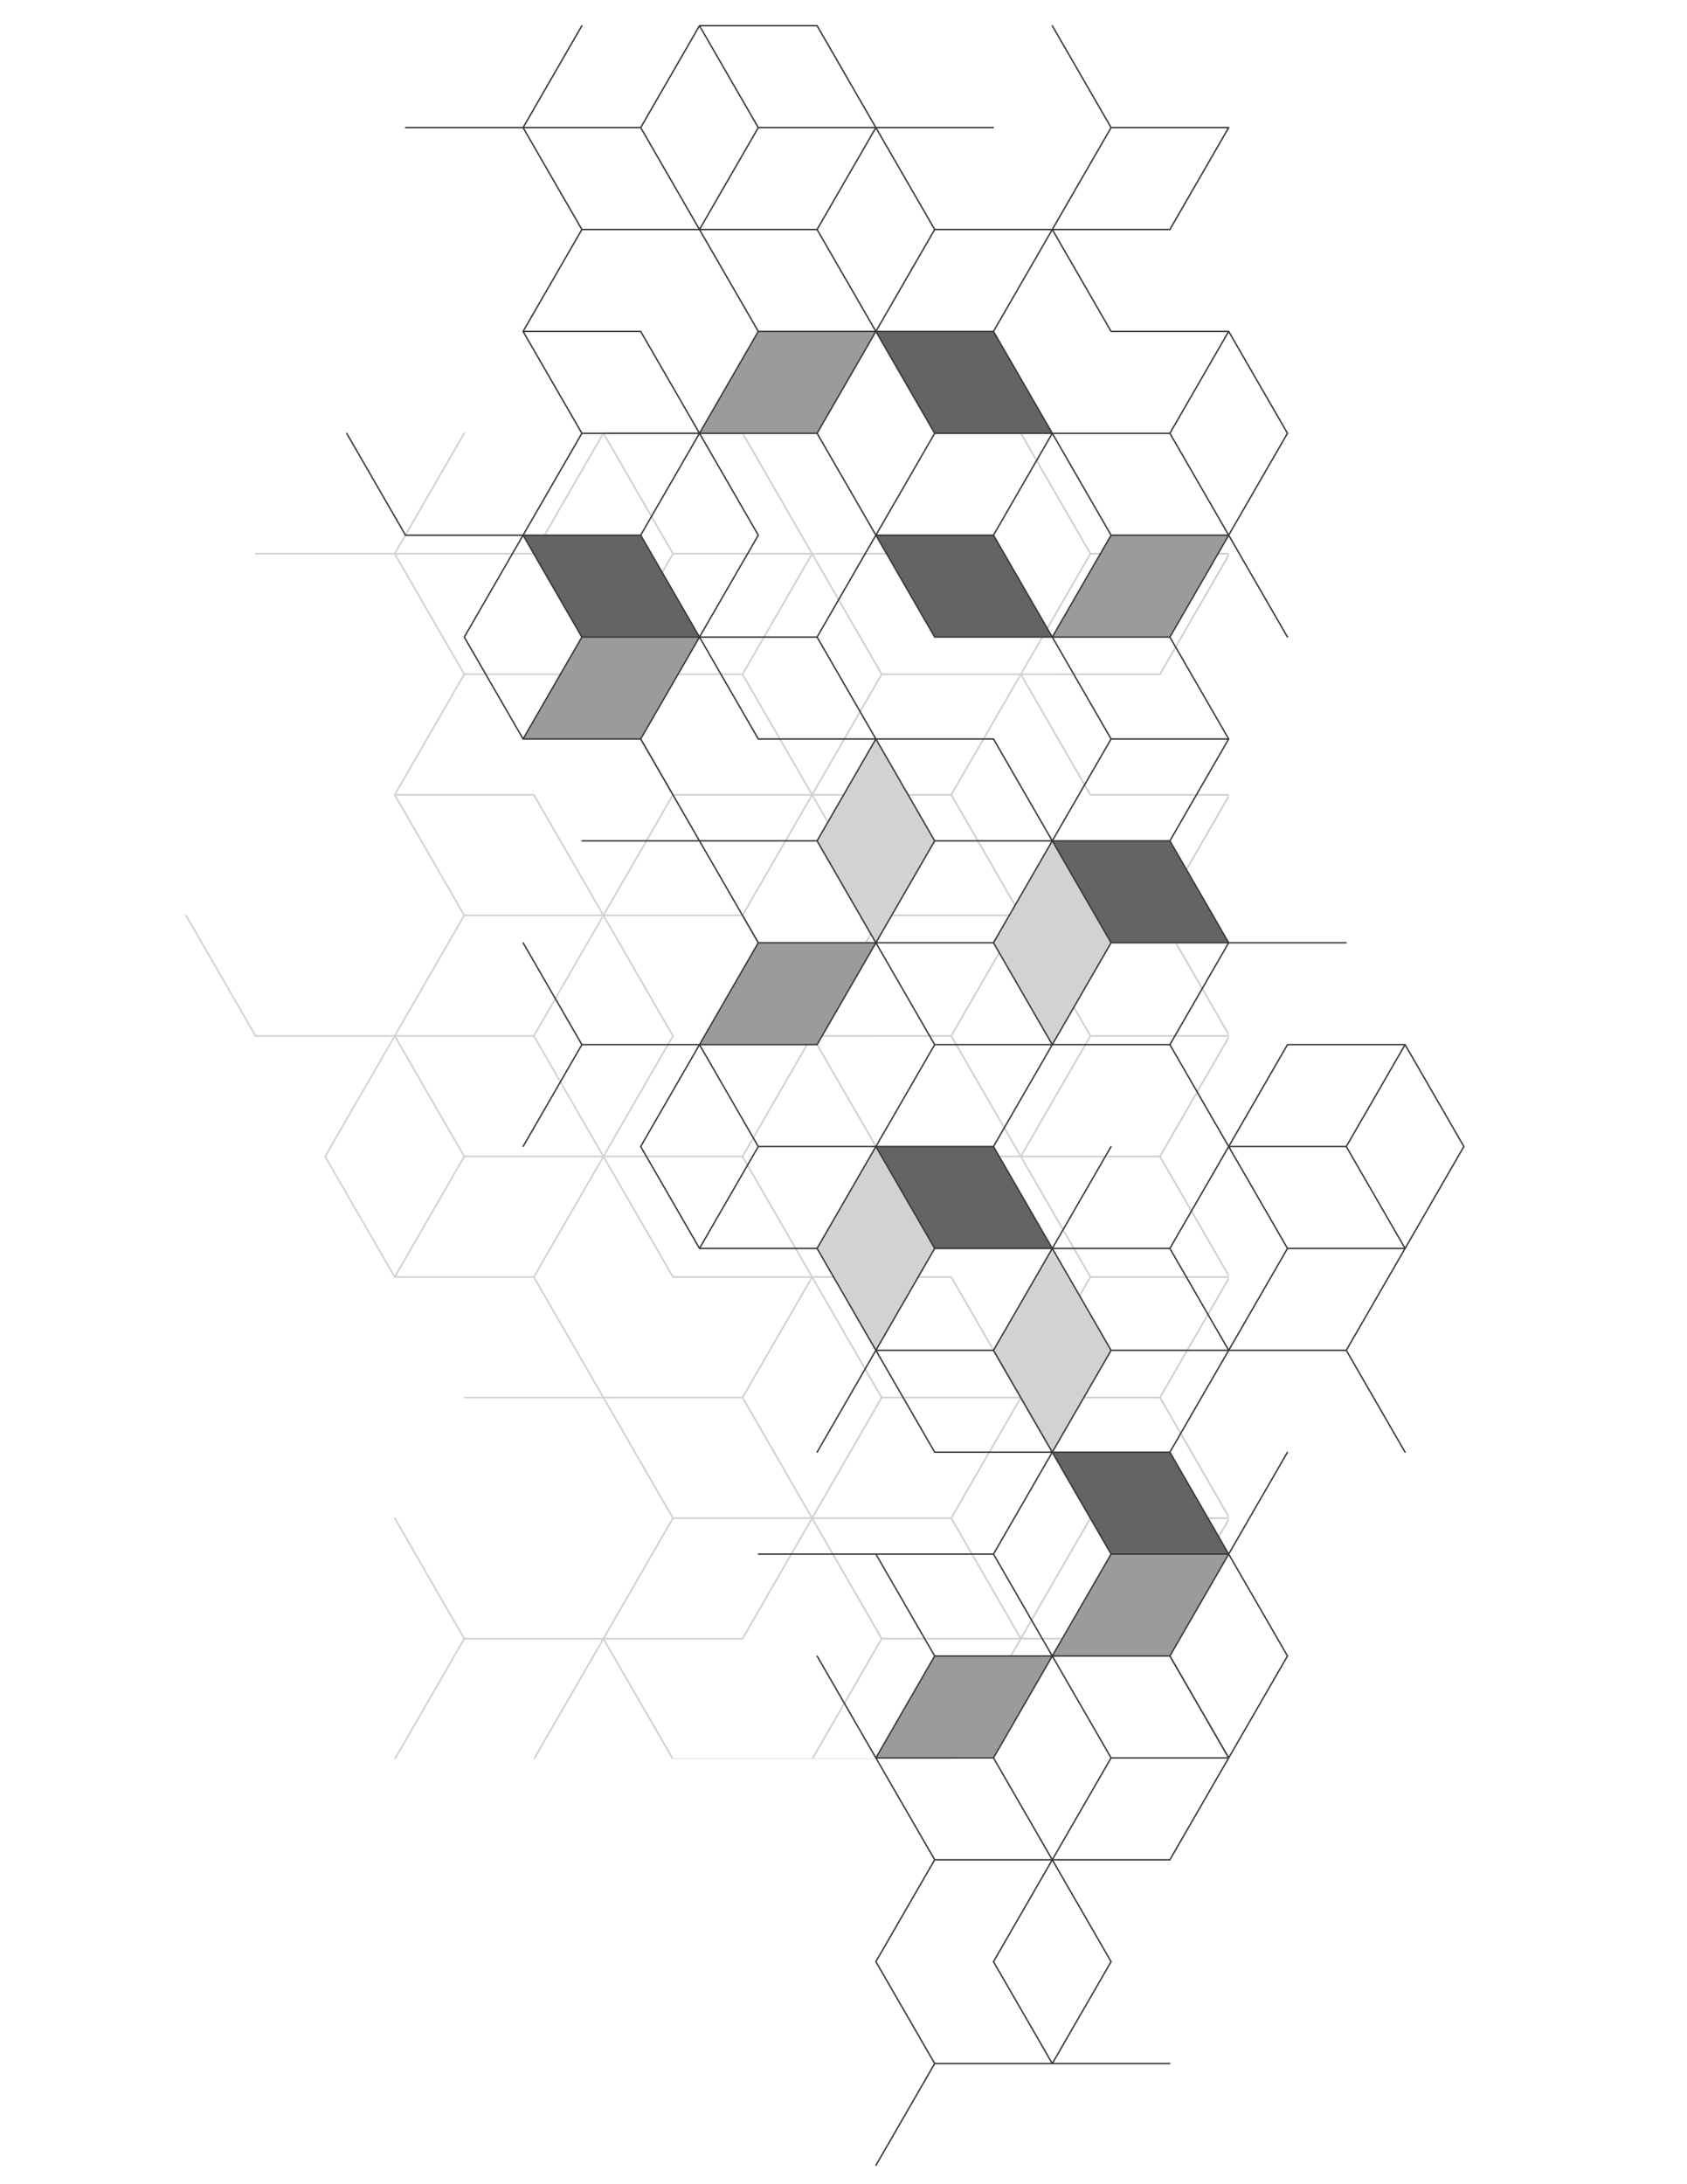 <svg xmlns="http://www.w3.org/2000/svg" xmlns:xlink="http://www.w3.org/1999/xlink" xmlns:serif="http://www.serif.com/" width="100%" height="100%" viewBox="0 0 2550 3300" xml:space="preserve" style="fill-rule:evenodd;clip-rule:evenodd;stroke-linejoin:round;stroke-miterlimit:2;">    <g transform="matrix(10.021,0,0,10.021,-3153.3,653.167)">        <path d="M500,200L499.953,200L489.565,182.005L468.723,182.005L458.332,200L416.004,200L411.663,192.481L405.688,182.132L395.371,200L395.082,200L405.472,182.006L384.772,182.006L374.383,200L374.1,200L374.099,199.994L384.556,181.881L374.099,163.768L374.144,163.597L374.314,163.643L384.772,181.756L405.615,181.756L416.037,163.706L410.47,154.062L405.615,145.654L384.7,145.654L384.575,145.529L384.7,145.404L405.471,145.404L395.122,127.48L374.135,127.48L363.604,109.241L363.568,109.179L373.99,91.128L353.147,91.128L342.617,72.891L342.663,72.72L342.834,72.766L353.291,90.878L374.135,90.878L379.94,80.822L384.556,72.828L374.099,54.715L374.063,54.653L374.098,54.591L374.099,54.59L381.085,42.488L384.556,36.477L374.134,18.427L353.22,18.427L353.095,18.302L353.22,18.176L374.135,18.176L384.592,0.063L384.763,0.018L384.818,0.113L384.825,0.126L384.809,0.189L374.423,18.176L395.122,18.176L405.58,0.064L405.615,0.001L426.747,0.001L432.012,9.12L437.241,18.177L458.156,18.177L458.281,18.302L458.156,18.427L437.386,18.427L438.967,21.166L447.734,36.352L468.577,36.352L478.999,18.302L468.541,0.189L468.528,0.094L468.587,0.017L468.758,0.063L474.377,9.796L479.216,18.176L500,18.176L500,18.777L489.745,36.54L489.744,36.541L489.709,36.601L468.866,36.601L475.397,47.913L479.216,54.528L500,54.528L500,55.127L489.781,72.827L500,90.528L500,91.479L489.781,109.178L500,126.878L500,127.829L489.781,145.528L500,163.228L500,164.183L489.781,181.88L498.894,197.663L500,199.58L500,200ZM447.734,182.005L437.385,199.932L458.083,199.932L468.434,182.005L447.734,182.005ZM405.904,182.006L410.205,189.456L416.254,199.932L437.096,199.932L447.518,181.881L437.169,163.956L426.783,181.943L426.782,181.944L426.747,182.006L405.904,182.006ZM416.254,163.83L405.904,181.756L426.602,181.756L436.952,163.83L416.254,163.83ZM479.216,163.83L468.866,181.755L489.565,181.755L499.913,163.83L479.216,163.83ZM437.386,163.831L447.734,181.755L468.433,181.755L458.083,163.831L437.386,163.831ZM468.649,145.779L458.3,163.705L468.649,181.63L478.998,163.705L468.649,145.779ZM468.866,145.654L477.906,161.313L479.216,163.58L499.914,163.58L489.565,145.654L468.866,145.654ZM447.735,145.654L437.385,163.58L458.083,163.58L468.434,145.654L447.735,145.654ZM405.904,145.655L411.839,155.934L416.254,163.58L436.951,163.58L432.65,156.131L426.602,145.655L405.904,145.655ZM437.169,127.606L426.819,145.529L431.192,153.105L437.169,163.455L447.518,145.529L437.169,127.606ZM479.216,127.48L468.866,145.404L489.565,145.404L499.913,127.48L479.216,127.48ZM437.386,127.48L438.438,129.301L447.734,145.404L468.433,145.404L458.083,127.48L437.386,127.48ZM405.688,109.43L395.338,127.355L405.76,145.404L426.602,145.404L436.952,127.48L416.109,127.48L409.665,116.317L405.688,109.43ZM437.169,91.254L426.819,109.179L431.192,116.754L437.241,127.229L458.229,127.229L459.639,129.672L468.649,145.278L478.999,127.355L470.603,112.813L468.577,109.303L447.59,109.303L444.796,104.464L437.169,91.254ZM468.866,109.303L476.069,121.78L479.216,127.229L499.914,127.229L489.565,109.303L468.866,109.303ZM405.904,109.304L411.271,118.6L416.254,127.229L436.951,127.229L432.65,119.779L426.602,109.304L405.904,109.304ZM384.772,109.304L374.423,127.229L395.122,127.229L405.472,109.304L384.772,109.304ZM374.206,91.254L363.857,109.179L374.206,127.104L384.556,109.179L374.206,91.254ZM405.904,72.953L416.289,90.941L416.325,91.004L413.176,96.459L405.904,109.054L426.602,109.054L437.024,91.004L431.457,81.361L426.602,72.953L405.904,72.953ZM374.423,91.129L384.772,109.054L405.471,109.054L401.17,101.604L395.122,91.129L374.423,91.129ZM479.216,91.129L468.866,109.053L489.565,109.053L499.914,91.129L479.216,91.129ZM437.386,91.129L447.734,109.053L468.433,109.053L466.852,106.313L458.083,91.129L437.386,91.129ZM468.649,73.078L458.3,91.003L460.066,94.063L468.649,108.928L478.998,91.004L470.167,75.706L468.649,73.078ZM405.688,73.079L395.339,91.003L399.712,98.579L405.688,108.928L416.037,91.004L405.688,73.079ZM468.866,72.953L477.841,88.499L479.216,90.879L499.914,90.879L489.565,72.953L468.866,72.953ZM447.734,72.953L437.385,90.879L458.083,90.879L462.655,82.959L468.434,72.953L447.734,72.953ZM384.772,72.953L374.423,90.879L395.122,90.879L405.472,72.953L384.772,72.953ZM437.169,54.903L426.819,72.828L432.259,82.249L437.169,90.753L447.518,72.828L437.169,54.903ZM416.254,54.778L405.904,72.703L426.602,72.703L436.952,54.778L416.254,54.778ZM374.423,54.778L384.772,72.703L405.471,72.703L401.17,65.253L395.122,54.778L374.423,54.778ZM468.649,36.727L461.062,49.869L458.3,54.652L468.722,72.703L489.565,72.703L499.914,54.778L479.07,54.778L471.879,42.32L468.649,36.727ZM437.386,54.778L439.079,57.711L447.734,72.703L468.433,72.703L458.083,54.778L437.386,54.778ZM384.772,36.602L374.423,54.528L395.267,54.528L400.531,63.646L405.688,72.578L416.037,54.653L411.663,47.078L405.615,36.602L384.772,36.602ZM447.734,36.601L439.493,50.876L437.385,54.528L458.083,54.528L461.535,48.549L468.434,36.601L447.734,36.601ZM405.904,36.602L410.205,44.052L416.254,54.528L436.952,54.528L431.457,45.01L426.602,36.602L405.904,36.602ZM437.169,18.553L426.819,36.477L432.259,45.898L437.169,54.402L445.338,40.253L447.518,36.477L445.752,33.417L437.169,18.553ZM416.254,18.427L405.904,36.352L426.602,36.352L436.952,18.427L416.254,18.427ZM374.423,18.427L384.772,36.352L405.471,36.352L399.171,25.44L395.122,18.427L374.423,18.427ZM479.216,18.427L468.866,36.352L489.565,36.352L499.914,18.427L479.216,18.427ZM405.688,0.377L395.339,18.301L400.777,27.723L405.688,36.227L416.037,18.302L405.688,0.377ZM405.904,0.251L408.605,4.93L416.254,18.176L436.951,18.176L432.65,10.727L426.602,0.251L405.904,0.251ZM479.236,200L479.031,200L479.035,199.993L479.205,199.947L479.207,199.95L479.236,200Z" style="fill:url(#_Radial1);"></path>    </g>    <g transform="matrix(10.021,0,0,10.021,-3153.3,653.167)">        <path d="M446.786,15.51L455.655,30.871L473.395,30.871L464.525,15.509L446.786,15.51Z" style="fill:rgb(100,100,100);fill-rule:nonzero;"></path>    </g>    <g transform="matrix(10.021,0,0,10.021,-3153.3,653.167)">        <path d="M473.395,61.587L482.264,76.949L500.002,76.949L491.133,61.587L473.395,61.587Z" style="fill:rgb(100,100,100);fill-rule:nonzero;"></path>    </g>    <g transform="matrix(10.021,0,0,10.021,-3153.3,653.167)">        <path d="M429.048,-15.215L420.179,0.147L437.917,0.147L446.786,-15.215L429.048,-15.215Z" style="fill:rgb(155,155,155);fill-rule:nonzero;"></path>    </g>    <g transform="matrix(10.021,0,0,10.021,-3153.3,653.167)">        <path d="M402.439,30.872L393.57,46.234L411.31,46.234L420.179,30.872L402.439,30.872Z" style="fill:rgb(155,155,155);fill-rule:nonzero;"></path>    </g>    <g transform="matrix(10.021,0,0,10.021,-3153.3,653.167)">        <path d="M393.57,15.509L402.439,30.872L420.179,30.872L411.31,15.51L393.57,15.509Z" style="fill:rgb(100,100,100);fill-rule:nonzero;"></path>    </g>    <g transform="matrix(10.021,0,0,10.021,-3153.3,653.167)">        <path d="M437.917,61.596L446.786,76.957L455.655,61.596L446.786,46.234L437.917,61.596Z" style="fill:rgb(210,210,210);fill-rule:nonzero;"></path>    </g>    <g transform="matrix(10.021,0,0,10.021,-3153.3,653.167)">        <path d="M437.917,123.043L446.786,138.404L455.655,123.043L446.786,107.682L437.917,123.043Z" style="fill:rgb(210,210,210);fill-rule:nonzero;"></path>    </g>    <g transform="matrix(10.021,0,0,10.021,-3153.3,653.167)">        <path d="M464.524,76.949L473.395,92.311L482.264,76.949L473.395,61.587L464.524,76.949Z" style="fill:rgb(210,210,210);fill-rule:nonzero;"></path>    </g>    <g transform="matrix(10.021,0,0,10.021,-3153.3,653.167)">        <path d="M420.179,92.32L429.048,76.958L446.786,76.957L437.917,92.32L420.179,92.32Z" style="fill:rgb(155,155,155);fill-rule:nonzero;"></path>    </g>    <g transform="matrix(10.021,0,0,10.021,-3153.3,653.167)">        <path d="M473.395,30.871L482.264,15.509L500.003,15.508L491.133,30.872L473.395,30.871Z" style="fill:rgb(155,155,155);fill-rule:nonzero;"></path>    </g>    <g transform="matrix(10.021,0,0,10.021,-3153.3,653.167)">        <path d="M446.786,-15.215L455.655,0.147L473.395,0.147L464.525,-15.215L446.786,-15.215Z" style="fill:rgb(100,100,100);fill-rule:nonzero;"></path>    </g>    <g transform="matrix(10.021,0,0,10.021,-3153.3,653.167)">        <path d="M446.786,107.682L464.525,107.683L473.395,123.044L455.655,123.043L446.786,107.682Z" style="fill:rgb(100,100,100);fill-rule:nonzero;"></path>    </g>    <g transform="matrix(10.021,0,0,10.021,-3153.3,653.167)">        <path d="M473.395,153.769L491.133,153.77L500.003,169.132L482.264,169.131L473.395,153.769Z" style="fill:rgb(100,100,100);fill-rule:nonzero;"></path>    </g>    <g transform="matrix(10.021,0,0,10.021,-3153.3,653.167)">        <path d="M464.525,138.405L473.395,123.044L482.264,138.405L473.395,153.769L464.525,138.405Z" style="fill:rgb(210,210,210);fill-rule:nonzero;"></path>    </g>    <g transform="matrix(10.021,0,0,10.021,-3153.3,653.167)">        <path d="M455.655,184.492L446.786,199.854L464.525,199.854L473.395,184.492L455.655,184.492Z" style="fill:rgb(155,155,155);fill-rule:nonzero;"></path>    </g>    <g transform="matrix(10.021,0,0,10.021,-3153.3,653.167)">        <path d="M482.264,169.13L473.395,184.492L491.133,184.492L500.003,169.13L482.264,169.13Z" style="fill:rgb(155,155,155);fill-rule:nonzero;"></path>    </g>    <g transform="matrix(10.021,0,0,10.021,-3153.3,653.167)">        <path d="M473.211,245.835L455.718,245.835L446.908,230.578L455.718,215.321L473.212,215.321L464.403,230.579L464.434,230.631L473.211,245.835ZM482.142,230.578L473.395,245.729L464.647,230.579L473.395,215.428L482.142,230.578ZM499.819,199.961L491.072,215.111L473.577,215.111L482.324,199.961L499.819,199.961ZM508.75,184.493L500.003,199.644L491.256,184.492L500.002,169.342L508.75,184.493ZM517.68,138.301L500.186,138.301L508.933,123.149L526.428,123.149L517.68,138.301ZM535.358,107.682L526.61,122.833L517.862,107.682L526.61,92.532L535.358,107.682ZM491.072,61.701L499.82,76.853L482.325,76.853L481.219,74.936L473.578,61.701L491.072,61.701ZM491.072,30.977L499.82,46.128L482.325,46.128L479.666,41.522L473.578,30.977L491.072,30.977ZM384.823,30.872L393.57,15.721L402.317,30.871L393.57,46.022L384.823,30.872ZM420.24,61.49L411.432,46.234L420.179,31.083L423.54,36.905L428.986,46.339L446.604,46.339L437.856,61.49L420.24,61.49ZM411.432,107.682L420.179,92.532L425.229,101.279L428.926,107.683L420.179,122.833L411.432,107.682ZM455.718,153.662L446.971,138.513L464.464,138.513L473.211,153.662L455.718,153.662ZM446.97,169.236L464.464,169.236L473.211,184.387L455.718,184.387L448.915,172.605L446.97,169.236ZM446.97,199.961L464.465,199.961L473.211,215.11L455.718,215.11L446.97,199.961ZM499.82,199.749L482.325,199.749L479.667,195.145L473.578,184.598L491.072,184.598L498.732,197.865L499.82,199.749ZM526.428,92.426L517.68,107.576L500.186,107.576L508.934,92.426L526.428,92.426ZM499.819,46.339L491.072,61.49L473.578,61.49L482.325,46.339L499.819,46.339ZM475.046,33.943L482.142,46.234L473.395,61.384L465.778,48.192L464.587,46.128L446.848,46.128L441.736,37.274L438.039,30.872L446.787,15.721L453.233,26.887L455.595,30.977L473.333,30.977L475.046,33.943ZM499.819,15.615L491.072,30.766L473.578,30.766L482.325,15.615L499.819,15.615ZM500.003,15.298L491.255,0.146L500.002,-15.004L508.75,0.147L500.003,15.298ZM476.124,-25.639L482.203,-15.109L499.819,-15.109L491.072,0.042L473.456,0.042L473.456,0.041L464.647,-15.215L466.981,-19.258L473.395,-30.366L476.124,-25.639ZM473.578,-30.683L482.325,-45.834L499.819,-45.834L491.072,-30.683L473.578,-30.683ZM473.212,-30.472L467.382,-20.374L464.464,-15.321L446.97,-15.321L448.751,-18.407L455.718,-30.472L473.212,-30.472ZM454.041,-33.163L455.534,-30.577L453.691,-27.386L446.787,-15.427L442.637,-22.614L438.039,-30.577L446.787,-45.727L454.041,-33.163ZM442.968,-52.341L446.604,-46.045L429.109,-46.045L422.645,-57.241L420.361,-61.196L437.856,-61.196L442.968,-52.341ZM393.753,-45.834L411.248,-45.834L414.671,-39.906L419.995,-30.683L402.501,-30.683L393.753,-45.834ZM441.959,-23.365L446.604,-15.321L429.109,-15.321L423.997,-24.175L420.362,-30.472L437.856,-30.472L441.959,-23.365ZM446.604,-45.834L437.856,-30.683L420.361,-30.683L429.109,-45.834L446.604,-45.834ZM393.753,-15.321L402.501,-30.472L420.117,-30.472L425.229,-21.617L428.926,-15.214L420.179,-0.064L415.82,-7.613L411.37,-15.321L393.753,-15.321ZM419.995,0.042L402.501,0.042L393.754,-15.109L411.248,-15.109L416.36,-6.255L419.995,0.042ZM393.753,15.404L402.501,0.253L419.996,0.253L411.248,15.404L393.753,15.404ZM411.248,46.128L393.754,46.128L402.501,30.977L419.996,30.977L411.248,46.128ZM455.718,30.766L446.97,15.615L464.464,15.615L471.875,28.45L473.211,30.766L455.718,30.766ZM474.677,2.58L482.142,15.51L473.395,30.659L466.141,18.095L464.647,15.509L473.395,0.358L474.677,2.58ZM419.995,30.766L402.501,30.766L393.754,15.615L411.248,15.615L416.36,24.469L419.995,30.766ZM446.664,15.51L437.856,30.766L420.361,30.766L426.508,20.12L429.17,15.51L429.14,15.457L420.362,0.253L437.856,0.253L441.959,7.359L446.664,15.51ZM464.464,15.404L446.97,15.404L455.718,0.252L473.212,0.252L468.329,8.71L464.464,15.404ZM429.109,-15.109L446.604,-15.109L437.856,0.042L420.361,0.042L429.109,-15.109ZM415.128,21.912L411.432,15.509L420.179,0.359L428.926,15.51L420.179,30.66L415.128,21.912ZM442.637,8.11L438.039,0.147L446.787,-15.003L455.534,0.147L446.787,15.298L442.637,8.11ZM464.464,-15.109L473.211,0.041L455.718,0.041L448.401,-12.629L446.97,-15.109L464.464,-15.109ZM411.432,-45.939L420.179,-61.09L428.926,-45.939L420.179,-30.789L416.028,-37.977L411.432,-45.939ZM499.82,15.404L482.325,15.404L481.164,13.392L473.578,0.252L491.072,0.252L499.82,15.404ZM424.898,38.834L420.362,30.978L437.856,30.978L442.968,39.832L446.604,46.128L429.109,46.128L424.898,38.834ZM425.377,70.389L420.362,61.702L437.856,61.702L442.968,70.556L446.604,76.853L429.109,76.853L425.377,70.389ZM423.997,98.723L420.362,92.426L437.979,92.426L438.008,92.373L438.009,92.373L446.787,77.17L455.534,92.32L446.726,107.576L429.109,107.576L423.997,98.723ZM446.787,138.194L438.039,123.044L446.787,107.894L455.534,123.044L446.787,138.194ZM491.072,153.873L499.82,169.024L482.325,169.024L479.667,164.42L473.578,153.873L491.072,153.873ZM499.819,138.512L491.072,153.662L473.578,153.662L482.325,138.512L499.819,138.512ZM492.419,125.482L499.819,138.301L482.325,138.301L480.065,134.387L473.578,123.149L491.072,123.149L492.419,125.482ZM491.072,92.425L499.881,107.682L491.072,122.938L473.578,122.938L482.355,107.734L482.355,107.733L482.37,107.682L482.364,107.672L482.318,107.592L482.316,107.59L482.173,107.629L473.395,122.832L464.647,107.682L473.456,92.425L491.072,92.425ZM499.819,77.064L491.072,92.214L473.578,92.214L482.325,77.064L499.819,77.064ZM473.395,61.807L482.142,76.958L473.395,92.108L464.647,76.957L473.395,61.807ZM446.97,46.339L464.464,46.339L473.211,61.49L455.718,61.49L447.858,47.879L446.97,46.339ZM441.736,67.998L438.039,61.596L446.787,46.446L455.534,61.596L446.786,76.747L441.736,67.998ZM420.361,92.214L429.109,77.064L446.604,77.064L437.856,92.214L420.361,92.214ZM455.718,122.938L446.97,107.788L464.464,107.788L473.211,122.938L455.718,122.938ZM455.718,92.214L446.97,77.064L464.464,77.064L473.211,92.214L455.718,92.214ZM473.212,61.701L464.464,76.853L446.97,76.853L455.718,61.701L473.212,61.701ZM455.718,92.425L473.212,92.425L464.464,107.576L446.97,107.576L455.718,92.425ZM473.395,153.556L464.647,138.405L473.395,123.255L482.142,138.406L473.395,153.556ZM473.395,184.28L464.647,169.13L473.395,153.979L475.992,158.478L482.142,169.131L473.395,184.28ZM464.464,199.749L446.97,199.749L455.718,184.598L473.212,184.598L464.464,199.749ZM482.325,169.236L499.819,169.236L491.072,184.387L473.578,184.387L482.325,169.236ZM455.718,123.149L473.212,123.149L464.464,138.301L446.969,138.301L455.718,123.149ZM429.109,107.788L446.604,107.788L437.856,122.938L420.361,122.938L429.109,107.788ZM526.428,122.938L508.934,122.938L500.186,107.788L517.68,107.788L526.428,122.938ZM500.003,138.194L497.405,133.695L491.256,123.044L500.003,107.894L508.75,123.044L500.003,138.194ZM473.395,215.004L464.647,199.854L473.395,184.704L475.992,189.202L482.142,199.854L473.395,215.004ZM446.878,261.355L455.718,246.046L491.133,246.046L491.239,245.94L491.133,245.835L473.577,245.835L482.386,230.578L482.355,230.525L473.578,215.322L491.194,215.322L491.225,215.269L500.063,199.961L500.094,199.907L508.994,184.493L508.963,184.44L500.125,169.13L508.963,153.821L508.978,153.769L508.925,153.677L508.78,153.716L500.003,168.919L491.256,153.768L500.063,138.513L517.68,138.513L526.52,153.821L526.663,153.86L526.716,153.769L526.702,153.717L517.862,138.406L526.672,123.149L526.683,123.13L526.732,123.044L535.602,107.682L535.571,107.629L526.672,92.214L508.811,92.214L508.78,92.268L500.003,107.471L498.957,105.659L491.256,92.32L500.063,77.064L517.741,77.064L517.847,76.958L517.741,76.853L500.063,76.853L491.255,61.595L500.125,46.233L500.094,46.181L491.255,30.871L500.002,15.721L508.78,30.925L508.925,30.963L508.978,30.872L508.963,30.819L500.125,15.509L508.994,0.147L508.963,0.094L500.063,-15.321L482.325,-15.321L479.098,-20.911L473.578,-30.472L491.194,-30.472L491.224,-30.523L491.225,-30.524L500.094,-45.886L500.108,-45.939L500.061,-46.021L500.055,-46.031L500.028,-46.035L500.003,-46.045L482.325,-46.045L478.235,-53.128L473.486,-61.355L473.342,-61.394L473.292,-61.328L473.304,-61.249L482.142,-45.939L473.333,-30.683L455.718,-30.683L448.307,-43.518L446.97,-45.834L464.525,-45.834L464.631,-45.939L464.525,-46.045L446.848,-46.045L442.428,-53.699L437.979,-61.407L420.117,-61.407L420.087,-61.354L411.248,-46.045L393.754,-46.045L402.531,-61.249L402.545,-61.302L402.539,-61.312L402.492,-61.393L402.348,-61.355L393.51,-46.045L375.832,-46.045L375.726,-45.939L375.832,-45.834L393.51,-45.834L402.317,-30.577L399.385,-25.497L393.479,-15.268L393.479,-15.267L393.448,-15.215L393.479,-15.162L402.317,0.147L398.417,6.903L393.51,15.403L375.893,15.403L367.054,0.094L366.909,0.056L366.871,0.2L375.771,15.615L393.388,15.615L384.579,30.872L384.609,30.925L393.51,46.339L411.248,46.339L419.995,61.49L402.439,61.49L402.334,61.596L402.439,61.702L420.117,61.702L424.221,68.808L428.926,76.958L420.117,92.214L402.501,92.214L393.662,76.905L393.518,76.867L393.479,77.011L402.317,92.32L393.479,107.629L393.518,107.773L393.662,107.734L402.501,92.426L419.996,92.426L411.188,107.682L411.218,107.734L420.117,123.149L437.856,123.149L446.665,138.407L437.826,153.717L437.865,153.86L438.009,153.821L446.787,138.617L455.595,153.873L473.212,153.873L464.464,169.024L429.048,169.024L428.942,169.131L429.048,169.236L446.726,169.236L455.534,184.492L446.787,199.644L438.009,184.44L437.865,184.401L437.826,184.545L446.726,199.961L446.727,199.961L455.534,215.217L446.665,230.578L446.695,230.631L455.534,245.94L446.695,261.25L446.734,261.394L446.878,261.355Z" style="fill:rgb(55,55,55);fill-rule:nonzero;"></path>    </g>    <defs>        <radialGradient id="_Radial1" cx="0" cy="0" r="1" gradientUnits="userSpaceOnUse" gradientTransform="matrix(-417.911,0,0,-417.911,250,100)"><stop offset="0" style="stop-color:rgb(214,214,214);stop-opacity:1"></stop><stop offset="0.6" style="stop-color:rgb(207,207,207);stop-opacity:1"></stop><stop offset="0.8" style="stop-color:rgb(177,177,177);stop-opacity:1"></stop><stop offset="1" style="stop-color:rgb(109,109,109);stop-opacity:1"></stop></radialGradient>    </defs></svg>